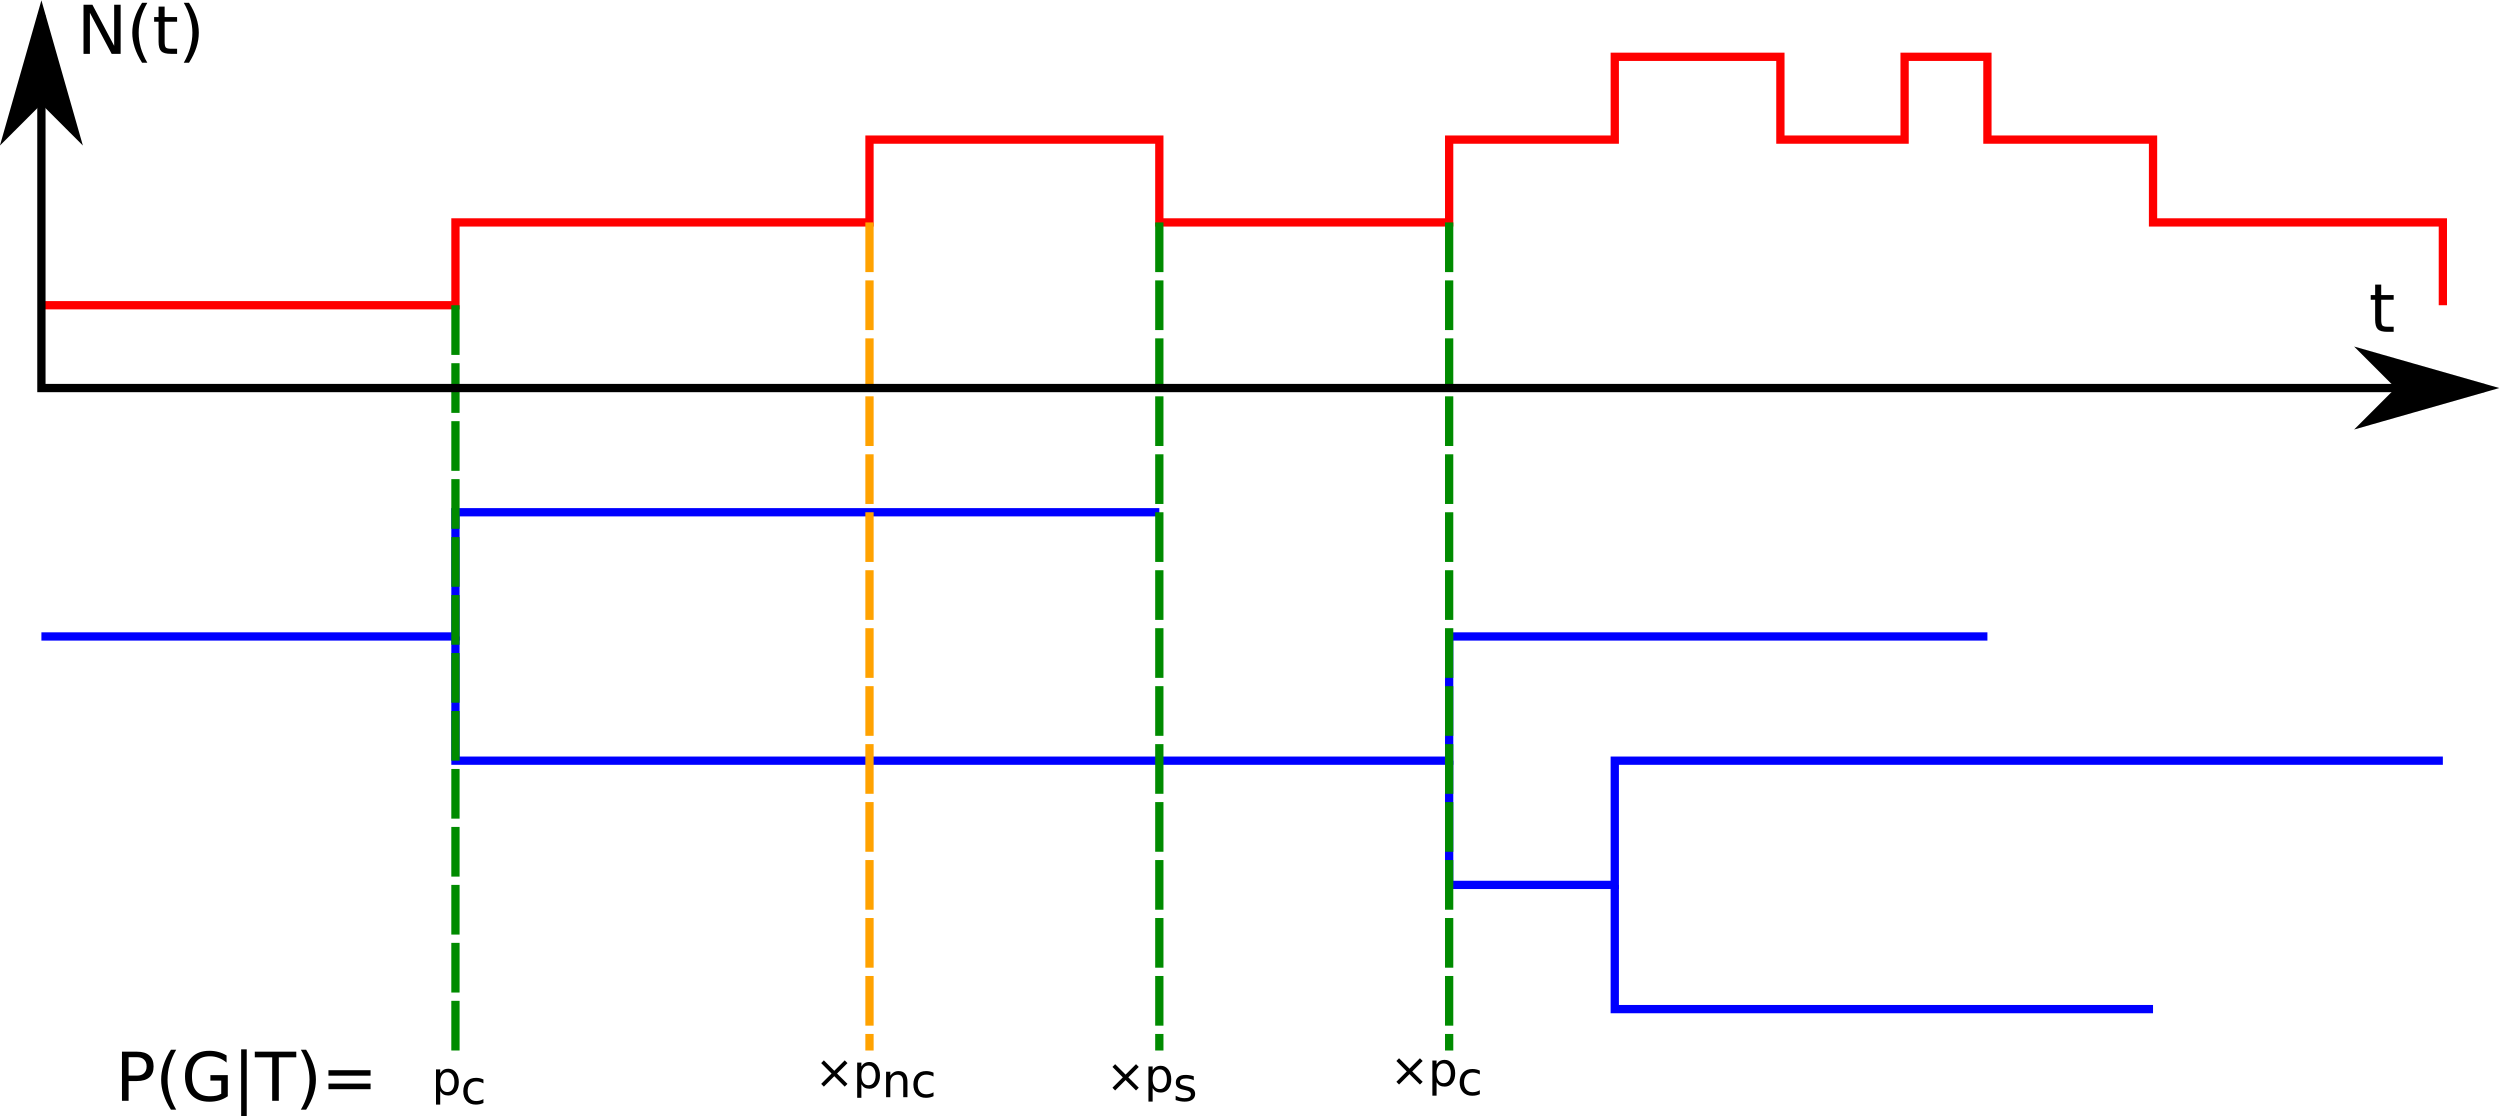 <?xml version="1.0" encoding="UTF-8" standalone="no"?>
<svg
   xmlns:dc="http://purl.org/dc/elements/1.1/"
   xmlns:cc="http://creativecommons.org/ns#"
   xmlns:rdf="http://www.w3.org/1999/02/22-rdf-syntax-ns#"
   xmlns:svg="http://www.w3.org/2000/svg"
   xmlns="http://www.w3.org/2000/svg"
   viewBox="0 0 643.893 287.537"
   height="287.537"
   width="643.893"
   xml:space="preserve"
   id="svg2"
   version="1.1"><defs
     id="defs6" /><g
     transform="matrix(1.333,0,0,-1.333,0,287.537)"
     id="g10"><g
       id="g12"><g
         transform="matrix(1,0,0,-1,0,215.653)"
         id="g14"><path
           id="path16"
           style="fill:none;stroke:#ff0000;stroke-width:1.6;stroke-linecap:butt;stroke-linejoin:miter;stroke-miterlimit:4;stroke-dasharray:none;stroke-opacity:1"
           d="m 8,58.922 h 80 v -16 h 80 v -16 h 56 v 16 h 56 v -16 h 32 v -16 h 32 v 16 h 24 v -16 h 16 v 16 h 32 v 16 h 56 v 16" /></g><g
         transform="matrix(1,0,0,-1,0,215.653)"
         id="g18"><path
           id="path20"
           style="fill:none;stroke:#0000ff;stroke-width:1.6;stroke-linecap:butt;stroke-linejoin:miter;stroke-miterlimit:4;stroke-dasharray:none;stroke-opacity:1"
           d="m 8,122.922 h 80 v -24 h 136" /></g><g
         transform="matrix(1,0,0,-1,0,215.653)"
         id="g22"><path
           id="path24"
           style="fill:none;stroke:#0000ff;stroke-width:1.6;stroke-linecap:butt;stroke-linejoin:miter;stroke-miterlimit:4;stroke-dasharray:none;stroke-opacity:1"
           d="m 88,122.922 v 24 h 192 v -24 h 104" /></g><g
         transform="matrix(1,0,0,-1,0,215.653)"
         id="g26"><path
           id="path28"
           style="fill:none;stroke:#0000ff;stroke-width:1.6;stroke-linecap:butt;stroke-linejoin:miter;stroke-miterlimit:4;stroke-dasharray:none;stroke-opacity:1"
           d="m 280,146.922 v 24 h 32 v -24 h 160" /></g><g
         transform="matrix(1,0,0,-1,0,215.653)"
         id="g30"><path
           id="path32"
           style="fill:none;stroke:#0000ff;stroke-width:1.6;stroke-linecap:butt;stroke-linejoin:miter;stroke-miterlimit:4;stroke-dasharray:none;stroke-opacity:1"
           d="m 312,170.922 v 24 h 104" /></g><g
         transform="matrix(1,0,0,-1,0,215.653)"
         id="g34"><path
           id="path36"
           style="fill:none;stroke:#008b00;stroke-width:1.6;stroke-linecap:butt;stroke-linejoin:miter;stroke-miterlimit:4;stroke-dasharray:9.6, 1.6;stroke-dashoffset:0;stroke-opacity:1"
           d="m 88,58.922 v 144" /></g><g
         transform="matrix(1,0,0,-1,0,215.653)"
         id="g38"><path
           id="path40"
           style="fill:none;stroke:#ffa200;stroke-width:1.6;stroke-linecap:butt;stroke-linejoin:miter;stroke-miterlimit:4;stroke-dasharray:9.6, 1.6;stroke-dashoffset:0;stroke-opacity:1"
           d="m 168,42.922 v 160" /></g><g
         transform="matrix(1,0,0,-1,0,215.653)"
         id="g42"><path
           id="path44"
           style="fill:none;stroke:#008b00;stroke-width:1.6;stroke-linecap:butt;stroke-linejoin:miter;stroke-miterlimit:4;stroke-dasharray:9.6, 1.6;stroke-dashoffset:0;stroke-opacity:1"
           d="m 224,42.922 v 160" /></g><g
         transform="matrix(1,0,0,-1,0,215.653)"
         id="g46"><path
           id="path48"
           style="fill:none;stroke:#008b00;stroke-width:1.6;stroke-linecap:butt;stroke-linejoin:miter;stroke-miterlimit:4;stroke-dasharray:9.6, 1.6;stroke-dashoffset:0;stroke-opacity:1"
           d="m 280,42.922 v 160" /></g><path
         id="path50"
         style="fill:#000000;fill-opacity:1;fill-rule:nonzero;stroke:none"
         d="M 24.848,11.442 V 7.88 h 1.609 c 0.594,0 1.051,0.156 1.375,0.468 0.332,0.313 0.5,0.75 0.5,1.313 0,0.57 -0.168,1.008 -0.5,1.312 -0.324,0.313 -0.781,0.469 -1.375,0.469 z m -1.282,1.063 h 2.891 c 1.063,0 1.863,-0.247 2.406,-0.735 0.539,-0.48 0.813,-1.183 0.813,-2.109 0,-0.93 -0.274,-1.633 -0.813,-2.11 C 28.32,7.071 27.52,6.833 26.457,6.833 H 24.848 V 3.02 H 23.566 Z M 34.043,12.88 C 33.48,11.911 33.059,10.946 32.777,9.989 32.504,9.04 32.371,8.075 32.371,7.098 c 0,-0.98 0.133,-1.949 0.406,-2.906 0.282,-0.961 0.703,-1.922 1.266,-2.891 h -1.016 c -0.636,1 -1.109,1.977 -1.422,2.938 -0.312,0.957 -0.468,1.91 -0.468,2.859 0,0.946 0.156,1.895 0.468,2.844 0.313,0.957 0.786,1.938 1.422,2.938 z m 8.703,-8.5 v 2.531 h -2.094 v 1.062 h 3.36 V 3.895 C 43.52,3.551 42.973,3.286 42.371,3.098 41.777,2.923 41.141,2.833 40.465,2.833 c -1.481,0 -2.637,0.429 -3.469,1.297 -0.836,0.863 -1.25,2.07 -1.25,3.625 0,1.539 0.414,2.742 1.25,3.609 0.832,0.875 1.988,1.312 3.469,1.312 0.625,0 1.211,-0.078 1.765,-0.234 0.563,-0.156 1.079,-0.383 1.547,-0.672 v -1.375 c -0.48,0.406 -0.984,0.707 -1.515,0.906 -0.532,0.207 -1.094,0.313 -1.688,0.313 -1.156,0 -2.027,-0.324 -2.609,-0.969 -0.586,-0.648 -0.875,-1.609 -0.875,-2.89 0,-1.282 0.289,-2.247 0.875,-2.891 0.582,-0.648 1.453,-0.969 2.609,-0.969 0.457,0 0.864,0.035 1.219,0.11 0.352,0.082 0.672,0.207 0.953,0.375 z m 4.926,8.578 v -13 h -1.078 v 13 z m 1.558,-0.453 h 8.016 V 11.411 H 53.871 V 3.02 H 52.59 v 8.391 h -3.36 z m 8.903,0.375 h 1.015 c 0.633,-1 1.11,-1.981 1.422,-2.938 0.313,-0.949 0.469,-1.898 0.469,-2.844 0,-0.949 -0.156,-1.902 -0.469,-2.859 C 60.258,3.278 59.781,2.301 59.148,1.301 h -1.015 c 0.562,0.969 0.976,1.93 1.25,2.891 0.281,0.957 0.422,1.926 0.422,2.906 0,0.977 -0.141,1.942 -0.422,2.891 -0.274,0.957 -0.688,1.922 -1.25,2.891 z m 5.328,-3.954 h 8.141 V 7.864 h -8.141 z m 0,-2.593 h 8.141 V 5.255 h -8.141 z" /><path
         id="path52"
         style="fill:#000000;fill-opacity:1;fill-rule:nonzero;stroke:none"
         d="M 85.055,4.895 V 2.286 h -0.813 v 6.797 h 0.813 v -0.75 c 0.175,0.289 0.39,0.508 0.64,0.656 0.258,0.144 0.571,0.219 0.938,0.219 0.594,0 1.078,-0.242 1.453,-0.719 0.375,-0.481 0.562,-1.106 0.562,-1.875 0,-0.773 -0.187,-1.398 -0.562,-1.875 -0.375,-0.469 -0.859,-0.703 -1.453,-0.703 -0.367,0 -0.68,0.07 -0.938,0.203 -0.25,0.144 -0.465,0.363 -0.64,0.656 z m 2.75,1.719 c 0,0.594 -0.125,1.055 -0.375,1.391 -0.242,0.343 -0.575,0.515 -1,0.515 C 86,8.52 85.664,8.348 85.414,8.005 85.172,7.669 85.055,7.208 85.055,6.614 c 0,-0.594 0.117,-1.063 0.359,-1.406 0.25,-0.336 0.586,-0.5 1.016,-0.5 0.425,0 0.758,0.164 1,0.5 0.25,0.343 0.375,0.812 0.375,1.406 z" /><path
         id="path54"
         style="fill:#000000;fill-opacity:1;fill-rule:nonzero;stroke:none"
         d="m 93.406,7.137 v -0.75 c -0.23,0.125 -0.461,0.219 -0.687,0.282 -0.231,0.062 -0.465,0.093 -0.703,0.093 -0.524,0 -0.93,-0.168 -1.219,-0.5 -0.293,-0.336 -0.438,-0.804 -0.438,-1.406 0,-0.594 0.145,-1.058 0.438,-1.39 0.289,-0.336 0.695,-0.5 1.219,-0.5 0.238,0 0.472,0.031 0.703,0.093 0.226,0.063 0.457,0.157 0.687,0.282 V 2.591 C 93.176,2.485 92.941,2.407 92.703,2.356 92.461,2.305 92.207,2.278 91.938,2.278 c -0.743,0 -1.329,0.227 -1.766,0.688 -0.438,0.468 -0.656,1.097 -0.656,1.89 0,0.801 0.218,1.43 0.656,1.891 0.437,0.469 1.039,0.703 1.812,0.703 0.25,0 0.493,-0.027 0.735,-0.078 0.238,-0.055 0.469,-0.133 0.687,-0.235 z" /><path
         id="path56"
         style="fill:#000000;fill-opacity:1;fill-rule:nonzero;stroke:none"
         d="m 220.027,9.559 -2.015,-2.015 2.015,-2 -0.531,-0.532 -2.016,2.016 -2.015,-2.016 -0.516,0.532 2,2 -2,2.015 0.516,0.532 2.015,-2.016 2.016,2.016 z m 2.684,-4.093 v -2.61 h -0.813 v 6.797 h 0.813 v -0.75 c 0.176,0.289 0.391,0.508 0.641,0.656 0.257,0.145 0.57,0.219 0.937,0.219 0.594,0 1.078,-0.242 1.453,-0.719 0.375,-0.48 0.563,-1.105 0.563,-1.875 0,-0.773 -0.188,-1.398 -0.563,-1.875 -0.375,-0.468 -0.859,-0.703 -1.453,-0.703 -0.367,0 -0.68,0.07 -0.937,0.203 -0.25,0.145 -0.465,0.364 -0.641,0.657 z m 2.75,1.718 c 0,0.594 -0.125,1.055 -0.375,1.391 -0.242,0.344 -0.574,0.516 -1,0.516 -0.43,0 -0.766,-0.172 -1.016,-0.516 -0.242,-0.336 -0.359,-0.797 -0.359,-1.391 0,-0.593 0.117,-1.062 0.359,-1.406 0.25,-0.336 0.586,-0.5 1.016,-0.5 0.426,0 0.758,0.164 1,0.5 0.25,0.344 0.375,0.813 0.375,1.406 z" /><path
         id="path58"
         style="fill:#000000;fill-opacity:1;fill-rule:nonzero;stroke:none"
         d="M 230.656,7.755 V 6.989 c -0.23,0.113 -0.468,0.195 -0.718,0.25 -0.243,0.062 -0.493,0.094 -0.75,0.094 -0.407,0 -0.711,-0.063 -0.907,-0.188 -0.199,-0.117 -0.297,-0.297 -0.297,-0.547 0,-0.187 0.067,-0.336 0.204,-0.437 0.144,-0.106 0.437,-0.211 0.874,-0.313 l 0.266,-0.062 c 0.582,-0.125 0.992,-0.305 1.234,-0.531 0.239,-0.219 0.36,-0.528 0.36,-0.922 0,-0.461 -0.184,-0.825 -0.547,-1.094 -0.355,-0.262 -0.852,-0.391 -1.484,-0.391 -0.274,0 -0.547,0.028 -0.829,0.078 -0.281,0.051 -0.585,0.129 -0.906,0.235 v 0.828 c 0.301,-0.156 0.598,-0.277 0.891,-0.359 0.289,-0.075 0.578,-0.11 0.859,-0.11 0.375,0 0.664,0.063 0.875,0.188 0.207,0.133 0.313,0.32 0.313,0.562 0,0.219 -0.078,0.383 -0.235,0.5 -0.148,0.125 -0.468,0.238 -0.968,0.344 l -0.282,0.062 c -0.5,0.102 -0.867,0.266 -1.093,0.485 -0.219,0.219 -0.328,0.519 -0.328,0.906 0,0.457 0.16,0.813 0.484,1.063 0.332,0.257 0.801,0.39 1.406,0.39 0.301,0 0.582,-0.027 0.844,-0.078 0.269,-0.043 0.516,-0.105 0.734,-0.187 z" /><path
         id="path60"
         style="fill:#000000;fill-opacity:1;fill-rule:nonzero;stroke:none"
         d="m 274.883,10.704 -2.016,-2.016 2.016,-2 -0.531,-0.531 -2.016,2.016 -2.016,-2.016 -0.515,0.531 2,2 -2,2.016 0.515,0.531 2.016,-2.016 2.016,2.016 z M 277.57,6.61 V 4.001 h -0.812 v 6.797 h 0.812 v -0.75 c 0.176,0.289 0.391,0.507 0.641,0.656 0.258,0.144 0.57,0.219 0.937,0.219 0.594,0 1.079,-0.243 1.454,-0.719 0.375,-0.481 0.562,-1.106 0.562,-1.875 0,-0.774 -0.187,-1.399 -0.562,-1.875 -0.375,-0.469 -0.86,-0.703 -1.454,-0.703 -0.367,0 -0.679,0.07 -0.937,0.203 -0.25,0.144 -0.465,0.363 -0.641,0.656 z m 2.75,1.719 c 0,0.594 -0.125,1.054 -0.375,1.39 -0.242,0.344 -0.574,0.516 -1,0.516 -0.429,0 -0.765,-0.172 -1.015,-0.516 -0.242,-0.336 -0.36,-0.796 -0.36,-1.39 0,-0.594 0.118,-1.063 0.36,-1.406 0.25,-0.336 0.586,-0.5 1.015,-0.5 0.426,0 0.758,0.164 1,0.5 0.25,0.343 0.375,0.812 0.375,1.406 z" /><path
         id="path62"
         style="fill:#000000;fill-opacity:1;fill-rule:nonzero;stroke:none"
         d="m 285.922,8.848 v -0.75 c -0.231,0.125 -0.461,0.219 -0.688,0.282 -0.23,0.062 -0.464,0.093 -0.703,0.093 -0.523,0 -0.929,-0.168 -1.219,-0.5 -0.292,-0.336 -0.437,-0.804 -0.437,-1.406 0,-0.594 0.145,-1.059 0.437,-1.391 0.29,-0.335 0.696,-0.5 1.219,-0.5 0.239,0 0.473,0.032 0.703,0.094 0.227,0.063 0.457,0.156 0.688,0.281 v -0.75 c -0.231,-0.105 -0.465,-0.183 -0.703,-0.234 -0.242,-0.051 -0.496,-0.078 -0.766,-0.078 -0.742,0 -1.328,0.227 -1.765,0.687 -0.438,0.469 -0.657,1.098 -0.657,1.891 0,0.801 0.219,1.43 0.657,1.891 0.437,0.468 1.039,0.703 1.812,0.703 0.25,0 0.492,-0.028 0.734,-0.078 0.239,-0.055 0.469,-0.133 0.688,-0.235 z" /><path
         id="path64"
         style="fill:#000000;fill-opacity:1;fill-rule:nonzero;stroke:none"
         d="m 163.746,10.298 -2.016,-2.016 2.016,-2 -0.531,-0.531 -2.016,2.015 -2.015,-2.015 -0.516,0.531 2,2 -2,2.016 0.516,0.531 2.015,-2.016 2.016,2.016 z m 2.688,-4.094 v -2.61 h -0.813 v 6.797 h 0.813 v -0.75 c 0.175,0.289 0.39,0.508 0.64,0.657 0.258,0.144 0.571,0.218 0.938,0.218 0.593,0 1.078,-0.242 1.453,-0.718 0.375,-0.481 0.562,-1.106 0.562,-1.875 0,-0.774 -0.187,-1.399 -0.562,-1.875 -0.375,-0.469 -0.86,-0.704 -1.453,-0.704 -0.367,0 -0.68,0.071 -0.938,0.204 -0.25,0.144 -0.465,0.363 -0.64,0.656 z m 2.75,1.719 c 0,0.593 -0.125,1.054 -0.375,1.39 -0.243,0.344 -0.575,0.516 -1,0.516 -0.43,0 -0.766,-0.172 -1.016,-0.516 -0.242,-0.336 -0.359,-0.797 -0.359,-1.39 0,-0.594 0.117,-1.063 0.359,-1.407 0.25,-0.336 0.586,-0.5 1.016,-0.5 0.425,0 0.757,0.164 1,0.5 0.25,0.344 0.375,0.813 0.375,1.407 z" /><path
         id="path66"
         style="fill:#000000;fill-opacity:1;fill-rule:nonzero;stroke:none"
         d="M 175.332,6.68 V 3.712 h -0.812 v 2.937 c 0,0.469 -0.09,0.817 -0.266,1.047 -0.18,0.238 -0.449,0.359 -0.813,0.359 -0.437,0 -0.789,-0.14 -1.046,-0.422 -0.25,-0.281 -0.375,-0.664 -0.375,-1.14 V 3.712 h -0.813 v 4.921 h 0.813 V 7.868 c 0.195,0.289 0.425,0.508 0.687,0.656 0.258,0.156 0.563,0.234 0.906,0.234 0.563,0 0.989,-0.179 1.282,-0.531 0.289,-0.355 0.437,-0.871 0.437,-1.547 z m 5.039,1.766 v -0.75 c -0.23,0.125 -0.461,0.219 -0.687,0.281 -0.231,0.063 -0.465,0.094 -0.704,0.094 -0.523,0 -0.929,-0.168 -1.218,-0.5 -0.293,-0.336 -0.438,-0.805 -0.438,-1.406 0,-0.594 0.145,-1.059 0.438,-1.391 0.289,-0.336 0.695,-0.5 1.218,-0.5 0.239,0 0.473,0.031 0.704,0.094 0.226,0.062 0.457,0.156 0.687,0.281 v -0.75 c -0.23,-0.105 -0.465,-0.183 -0.703,-0.234 -0.242,-0.051 -0.496,-0.078 -0.766,-0.078 -0.742,0 -1.328,0.226 -1.765,0.687 -0.438,0.469 -0.657,1.098 -0.657,1.891 0,0.801 0.219,1.429 0.657,1.89 0.437,0.469 1.039,0.703 1.812,0.703 0.25,0 0.492,-0.027 0.735,-0.078 0.238,-0.054 0.468,-0.132 0.687,-0.234 z" /><g
         transform="matrix(1,0,0,-1,0,215.653)"
         id="g68"><path
           id="path70"
           style="fill:none;stroke:#000000;stroke-width:1.6;stroke-linecap:butt;stroke-linejoin:miter;stroke-miterlimit:4;stroke-dasharray:none;stroke-opacity:1"
           d="m 8,2.922 v 72 h 472" /></g><g
         transform="matrix(0,-1,-1,0,0,215.653)"
         id="g72"><path
           id="path74"
           style="fill:#000000;fill-opacity:1;fill-rule:evenodd;stroke:#000000;stroke-width:1.6;stroke-linecap:butt;stroke-linejoin:miter;stroke-miterlimit:4;stroke-dasharray:none;stroke-opacity:1"
           d="M 18.922,-8 25.32,-14.398 2.922,-8 25.32,-1.602 Z" /></g><g
         transform="matrix(-1,0,0,1,0,215.653)"
         id="g76"><path
           id="path78"
           style="fill:#000000;fill-opacity:1;fill-rule:evenodd;stroke:#000000;stroke-width:1.6;stroke-linecap:butt;stroke-linejoin:miter;stroke-miterlimit:4;stroke-dasharray:none;stroke-opacity:1"
           d="m -464,-74.922 6.398,-6.398 -22.398,6.398 22.398,6.402 z" /></g><path
         id="path80"
         style="fill:#000000;fill-opacity:1;fill-rule:nonzero;stroke:none"
         d="m 16.137,214.79 h 1.718 l 4.204,-7.938 v 7.938 h 1.25 v -9.485 h -1.735 l -4.203,7.922 v -7.922 h -1.234 z m 12.328,0.375 c -0.563,-0.969 -0.985,-1.934 -1.266,-2.891 -0.273,-0.949 -0.406,-1.914 -0.406,-2.891 0,-0.98 0.133,-1.949 0.406,-2.906 0.281,-0.961 0.703,-1.922 1.266,-2.89 h -1.016 c -0.637,1 -1.109,1.976 -1.422,2.937 -0.312,0.957 -0.468,1.91 -0.468,2.859 0,0.946 0.156,1.895 0.468,2.844 0.313,0.957 0.785,1.938 1.422,2.938 z m 3.344,-0.735 v -2.015 h 2.406 v -0.907 h -2.406 v -3.859 c 0,-0.586 0.078,-0.961 0.234,-1.125 0.164,-0.156 0.492,-0.234 0.984,-0.234 h 1.188 v -0.985 h -1.188 c -0.906,0 -1.531,0.164 -1.875,0.5 -0.343,0.344 -0.515,0.957 -0.515,1.844 v 3.859 h -0.86 v 0.907 h 0.86 v 2.015 z m 3.695,0.735 h 1.016 c 0.632,-1 1.109,-1.981 1.421,-2.938 0.313,-0.949 0.469,-1.898 0.469,-2.844 0,-0.949 -0.156,-1.902 -0.469,-2.859 -0.312,-0.961 -0.789,-1.937 -1.421,-2.937 h -1.016 c 0.562,0.968 0.976,1.929 1.25,2.89 0.281,0.957 0.422,1.926 0.422,2.906 0,0.977 -0.141,1.942 -0.422,2.891 -0.274,0.957 -0.688,1.922 -1.25,2.891 z" /><path
         id="path82"
         style="fill:#000000;fill-opacity:1;fill-rule:nonzero;stroke:none"
         d="M 460.09,160.716 V 158.7 h 2.406 v -0.906 h -2.406 v -3.86 c 0,-0.586 0.078,-0.961 0.234,-1.125 0.164,-0.156 0.492,-0.234 0.985,-0.234 h 1.187 v -0.984 h -1.187 c -0.907,0 -1.532,0.164 -1.875,0.5 -0.344,0.343 -0.516,0.957 -0.516,1.843 v 3.86 h -0.859 v 0.906 h 0.859 v 2.016 z" /></g></g></svg>